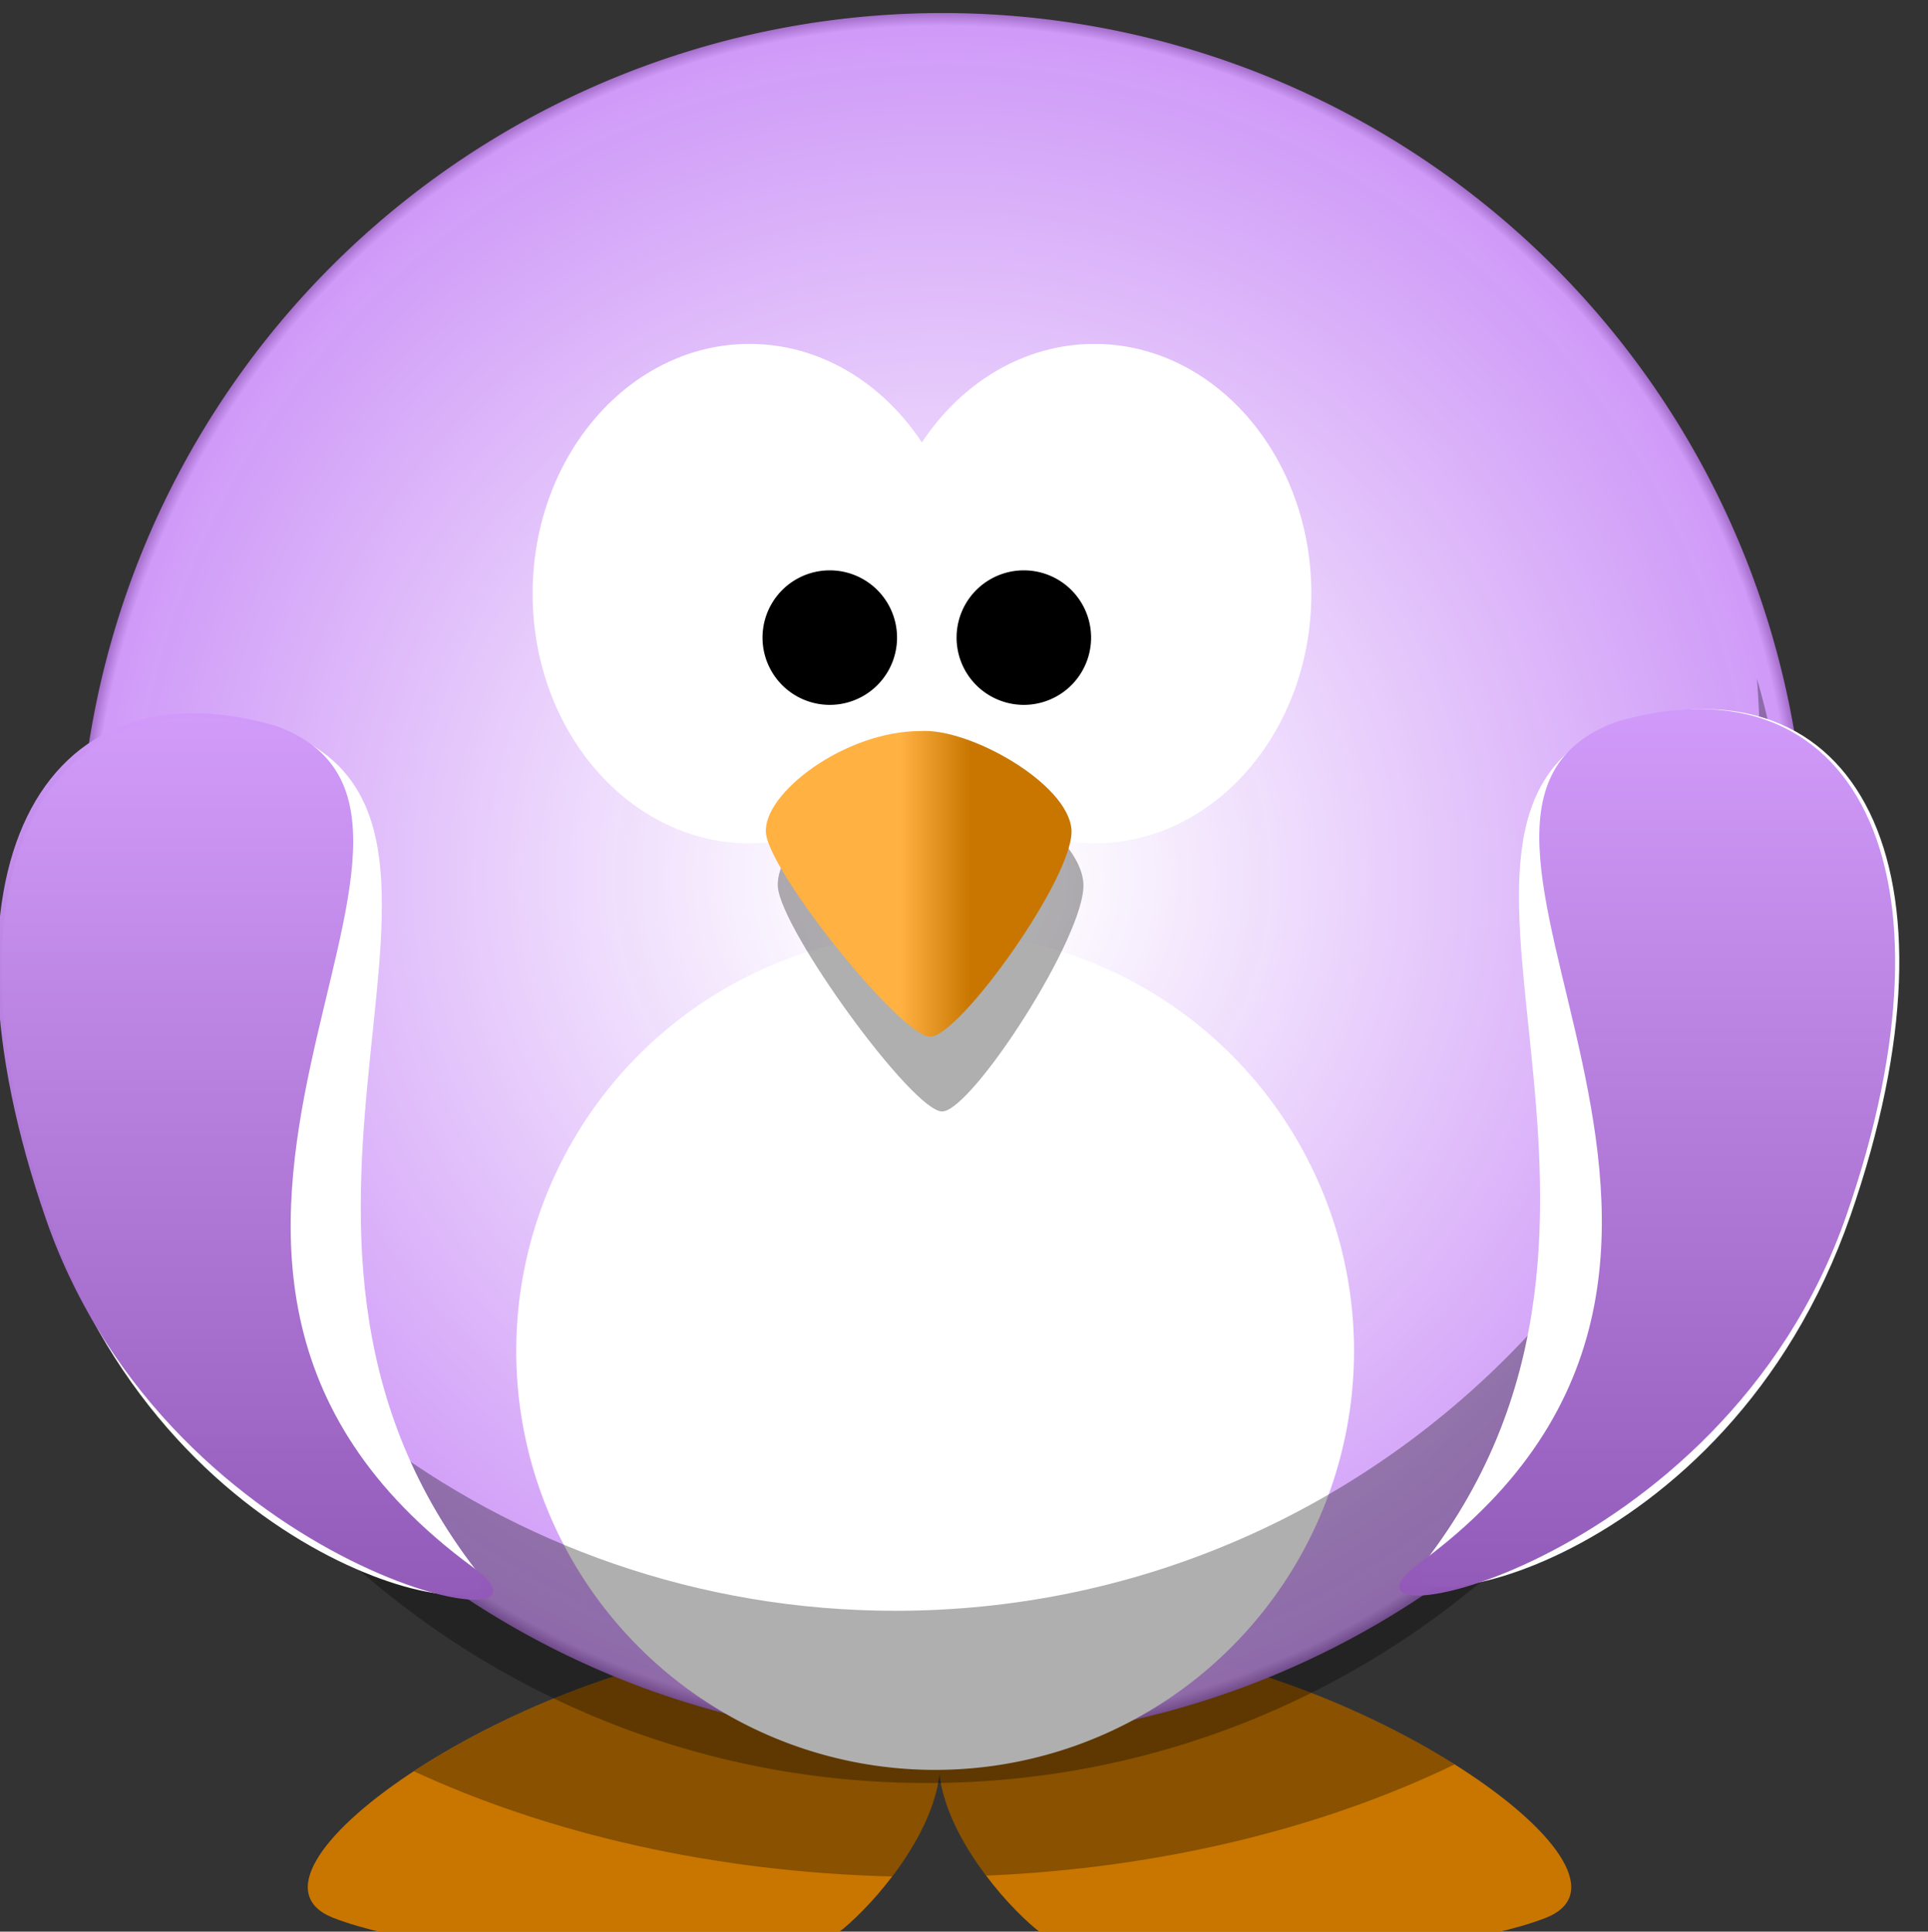 <?xml version="1.0"?><svg width="369.43" height="370.102" xmlns="http://www.w3.org/2000/svg" xmlns:xlink="http://www.w3.org/1999/xlink">
 <rect width="100%" height="100%" fill="#333333" stroke="none"/>
 <title>Green Penguin</title>
 <defs>
  <linearGradient id="linearGradient4098">
   <stop stop-color="#ffb142" offset="0" id="stop4100"/>
   <stop stop-color="#c87600" offset="1" id="stop4104"/>
  </linearGradient>
  <linearGradient id="linearGradient3203">
   <stop stop-color="#ffb142" offset="0" id="stop3205"/>
   <stop stop-color="#ffb141" offset="0.887" id="stop4092"/>
   <stop stop-color="#c87600" offset="1" id="stop3207"/>
  </linearGradient>
  <linearGradient xlink:href="#linearGradient4098" id="linearGradient3211" y2="0.635" x2="0.667" y1="0.635" x1="0.441"/>
  <radialGradient gradientTransform="matrix(-5.82909e-06, 0.894, -1.948, 1.12512e-08, 336.391, 255.174)" gradientUnits="userSpaceOnUse" xlink:href="#linearGradient3203" id="radialGradient4090" fy="-8.88" fx="414.682" r="123.545" cy="-8.88" cx="414.682"/>
  <linearGradient id="svg_13" x1="0" y1="0" x2="0" y2="1" spreadMethod="pad">
   <stop stop-opacity="0.98" stop-color="#d49dfe" offset="0"/>
   <stop stop-color="#8e55b4" stop-opacity="0.988" offset="1"/>
  </linearGradient>
  <linearGradient id="svg_14" x1="0" y1="0" x2="0" y2="1" spreadMethod="pad">
   <stop stop-opacity="0.988" stop-color="#d49dfe" offset="0"/>
   <stop stop-color="#8e55b4" stop-opacity="0.988" offset="1"/>
  </linearGradient>
  <radialGradient r="0.5" cy="0.5" cx="0.5" id="svg_15" spreadMethod="pad">
   <stop stop-color="#ffffff" offset="0.098"/>
   <stop offset="0.977" stop-opacity="0.969" stop-color="#d49dfe"/>
   <stop stop-color="#8e55b4" stop-opacity="0.973" offset="1"/>
  </radialGradient>
 </defs>
 <g>
  <title>Layer 1</title>
  <g id="layer1">
   <path fill="url(#radialGradient4090)" fill-rule="evenodd" stroke="#000000" stroke-width="0" stroke-miterlimit="4" id="path3806" d="m145.242,315.142c-48.083,4.95 -103.233,43.858 -81.312,52.344c21.92,8.485 85.542,12.024 97.562,2.125c6.177,-5.087 17.229,-17.827 18.531,-29.781c1.304,11.953 12.324,24.695 18.5,29.781c12.021,9.899 75.673,6.36 97.594,-2.125c21.92,-8.485 -33.229,-47.394 -81.312,-52.344c-24.76,2.386 -33.665,10.706 -34.781,20.25c-1.116,-9.544 -10.021,-17.864 -34.781,-20.25z"/>
   <path fill="#000000" fill-opacity="0.314" fill-rule="evenodd" stroke-width="5" stroke-miterlimit="4" id="path3194" d="m145.25,315.156c-23.6,2.429 -48.881,13.04 -65.938,24.219c25.832,11.947 57.418,19.309 91.656,20.156c4.387,-5.772 8.318,-12.85 9.062,-19.688c0.739,6.773 4.577,13.788 8.906,19.531c33.676,-1.426 64.607,-9.146 89.781,-21.312c-16.995,-10.691 -41.222,-20.571 -63.906,-22.906c-24.76,2.387 -33.665,10.706 -34.781,20.25c-1.116,-9.544 -10.021,-17.864 -34.781,-20.25z"/>
   <path fill="url(#svg_15)" fill-rule="nonzero" stroke="#000000" stroke-width="0" stroke-linecap="round" stroke-miterlimit="4" id="path2385" d="m346.173,168.064a165.564,165.564 0 1 1 -331.128,0a165.564,165.564 0 1 1 331.128,0z"/>
   <path fill="#ffffff" fill-rule="nonzero" stroke="#000000" stroke-width="0" stroke-linecap="round" stroke-miterlimit="4" id="path2387" d="m143.617,65.892c-22.935,0 -41.562,21.434 -41.562,47.844c0,26.41 18.628,47.844 41.562,47.844c13.478,0 25.439,-7.411 33.031,-18.875c7.592,11.473 19.579,18.875 33.062,18.875c22.935,0 41.562,-21.434 41.562,-47.844c0,-26.41 -18.628,-47.844 -41.562,-47.844c-13.482,0 -25.47,7.404 -33.062,18.875c-7.593,-11.462 -19.555,-18.875 -33.031,-18.875z"/>
   <path fill="#ffffff" fill-rule="nonzero" stroke="#000000" stroke-width="0" stroke-linecap="round" stroke-miterlimit="4" id="path3167" d="m259.447,258.846a80.264,80.264 0 1 1 -160.528,0a80.264,80.264 0 1 1 160.528,0z"/>
   <path fill="#000000" fill-opacity="0.314" fill-rule="nonzero" stroke-width="5" stroke-linecap="round" stroke-miterlimit="4" id="path2411" d="m336.656,130.031c0.336,4.305 0.531,8.641 0.531,13.031c0,91.391 -74.202,165.562 -165.594,165.562c-75.42,0 -139.073,-50.513 -159.031,-119.531c6.659,85.301 78.03,152.531 165.031,152.531c91.391,0 165.594,-74.171 165.594,-165.562c0,-15.971 -2.305,-31.416 -6.531,-46.031z"/>
   <path fill="#000000" fill-opacity="0.314" fill-rule="evenodd" stroke-width="5" stroke-miterlimit="4" id="path3393" d="m178.635,148.412c-14.479,0 -30.217,13.186 -29.588,21.514c0.63,8.328 25.81,43.029 31.476,43.029c5.666,0 27.699,-34.006 27.069,-43.723c-0.63,-9.716 -19.515,-21.514 -28.958,-20.82z"/>
   <path fill="url(#linearGradient3211)" fill-rule="evenodd" stroke="#000000" stroke-width="0" stroke-miterlimit="4" id="path2391" d="m176.35,140.07c-14.479,0 -30.217,11.961 -29.587,19.515c0.63,7.554 25.81,39.03 31.476,39.03c5.666,0 27.699,-30.847 27.069,-39.66c-0.63,-8.813 -19.515,-19.515 -28.958,-18.886z"/>
   <path fill="#000000" fill-rule="nonzero" stroke="#000000" stroke-width="5" stroke-linecap="round" stroke-miterlimit="4" id="path3163" d="m169.384,122.165a10.387,10.387 0 1 1 -20.774,0a10.387,10.387 0 1 1 20.774,0z"/>
   <path fill="#000000" fill-rule="nonzero" stroke="#000000" stroke-width="5" stroke-linecap="round" stroke-miterlimit="4" id="path3165" d="m206.567,122.165a10.387,10.387 0 1 1 -20.774,0a10.387,10.387 0 1 1 20.774,0z"/>
   <path fill="#ffffff" fill-rule="evenodd" stroke="#000000" stroke-width="0" stroke-miterlimit="4" id="path3169" d="m53.537,139.845c48.111,17.3 -14.163,94.143 37.819,161.192c9.608,12.393 -57.868,2.091 -81.723,-66.585c-23.198,-66.786 -1.132,-107.539 43.904,-94.607z"/>
   <path fill="url(#svg_13)" fill-rule="evenodd" stroke="#000000" stroke-width="0" stroke-miterlimit="4" id="path3793" d="m52.737,139.045c48.111,17.3 -42.588,102.124 37.819,161.192c22.626,16.622 -57.868,2.091 -81.723,-66.585c-23.198,-66.786 -1.132,-107.539 43.904,-94.607z"/>
   <path fill="#ffffff" fill-rule="evenodd" stroke="#000000" stroke-width="0" stroke-miterlimit="4" id="path3800" d="m310.694,138.245c-48.111,17.3 14.163,94.143 -37.819,161.192c-9.608,12.393 57.868,2.091 81.723,-66.585c23.198,-66.786 1.132,-107.539 -43.904,-94.607z"/>
   <path fill="url(#svg_14)" fill-rule="evenodd" stroke="#000000" stroke-width="0" stroke-miterlimit="4" id="path3802" d="m309.894,138.245c-48.111,17.3 42.588,102.124 -37.819,161.192c-22.626,16.622 57.868,2.091 81.723,-66.585c23.198,-66.786 1.132,-107.539 -43.904,-94.607z"/>
  </g>
 </g>
</svg>